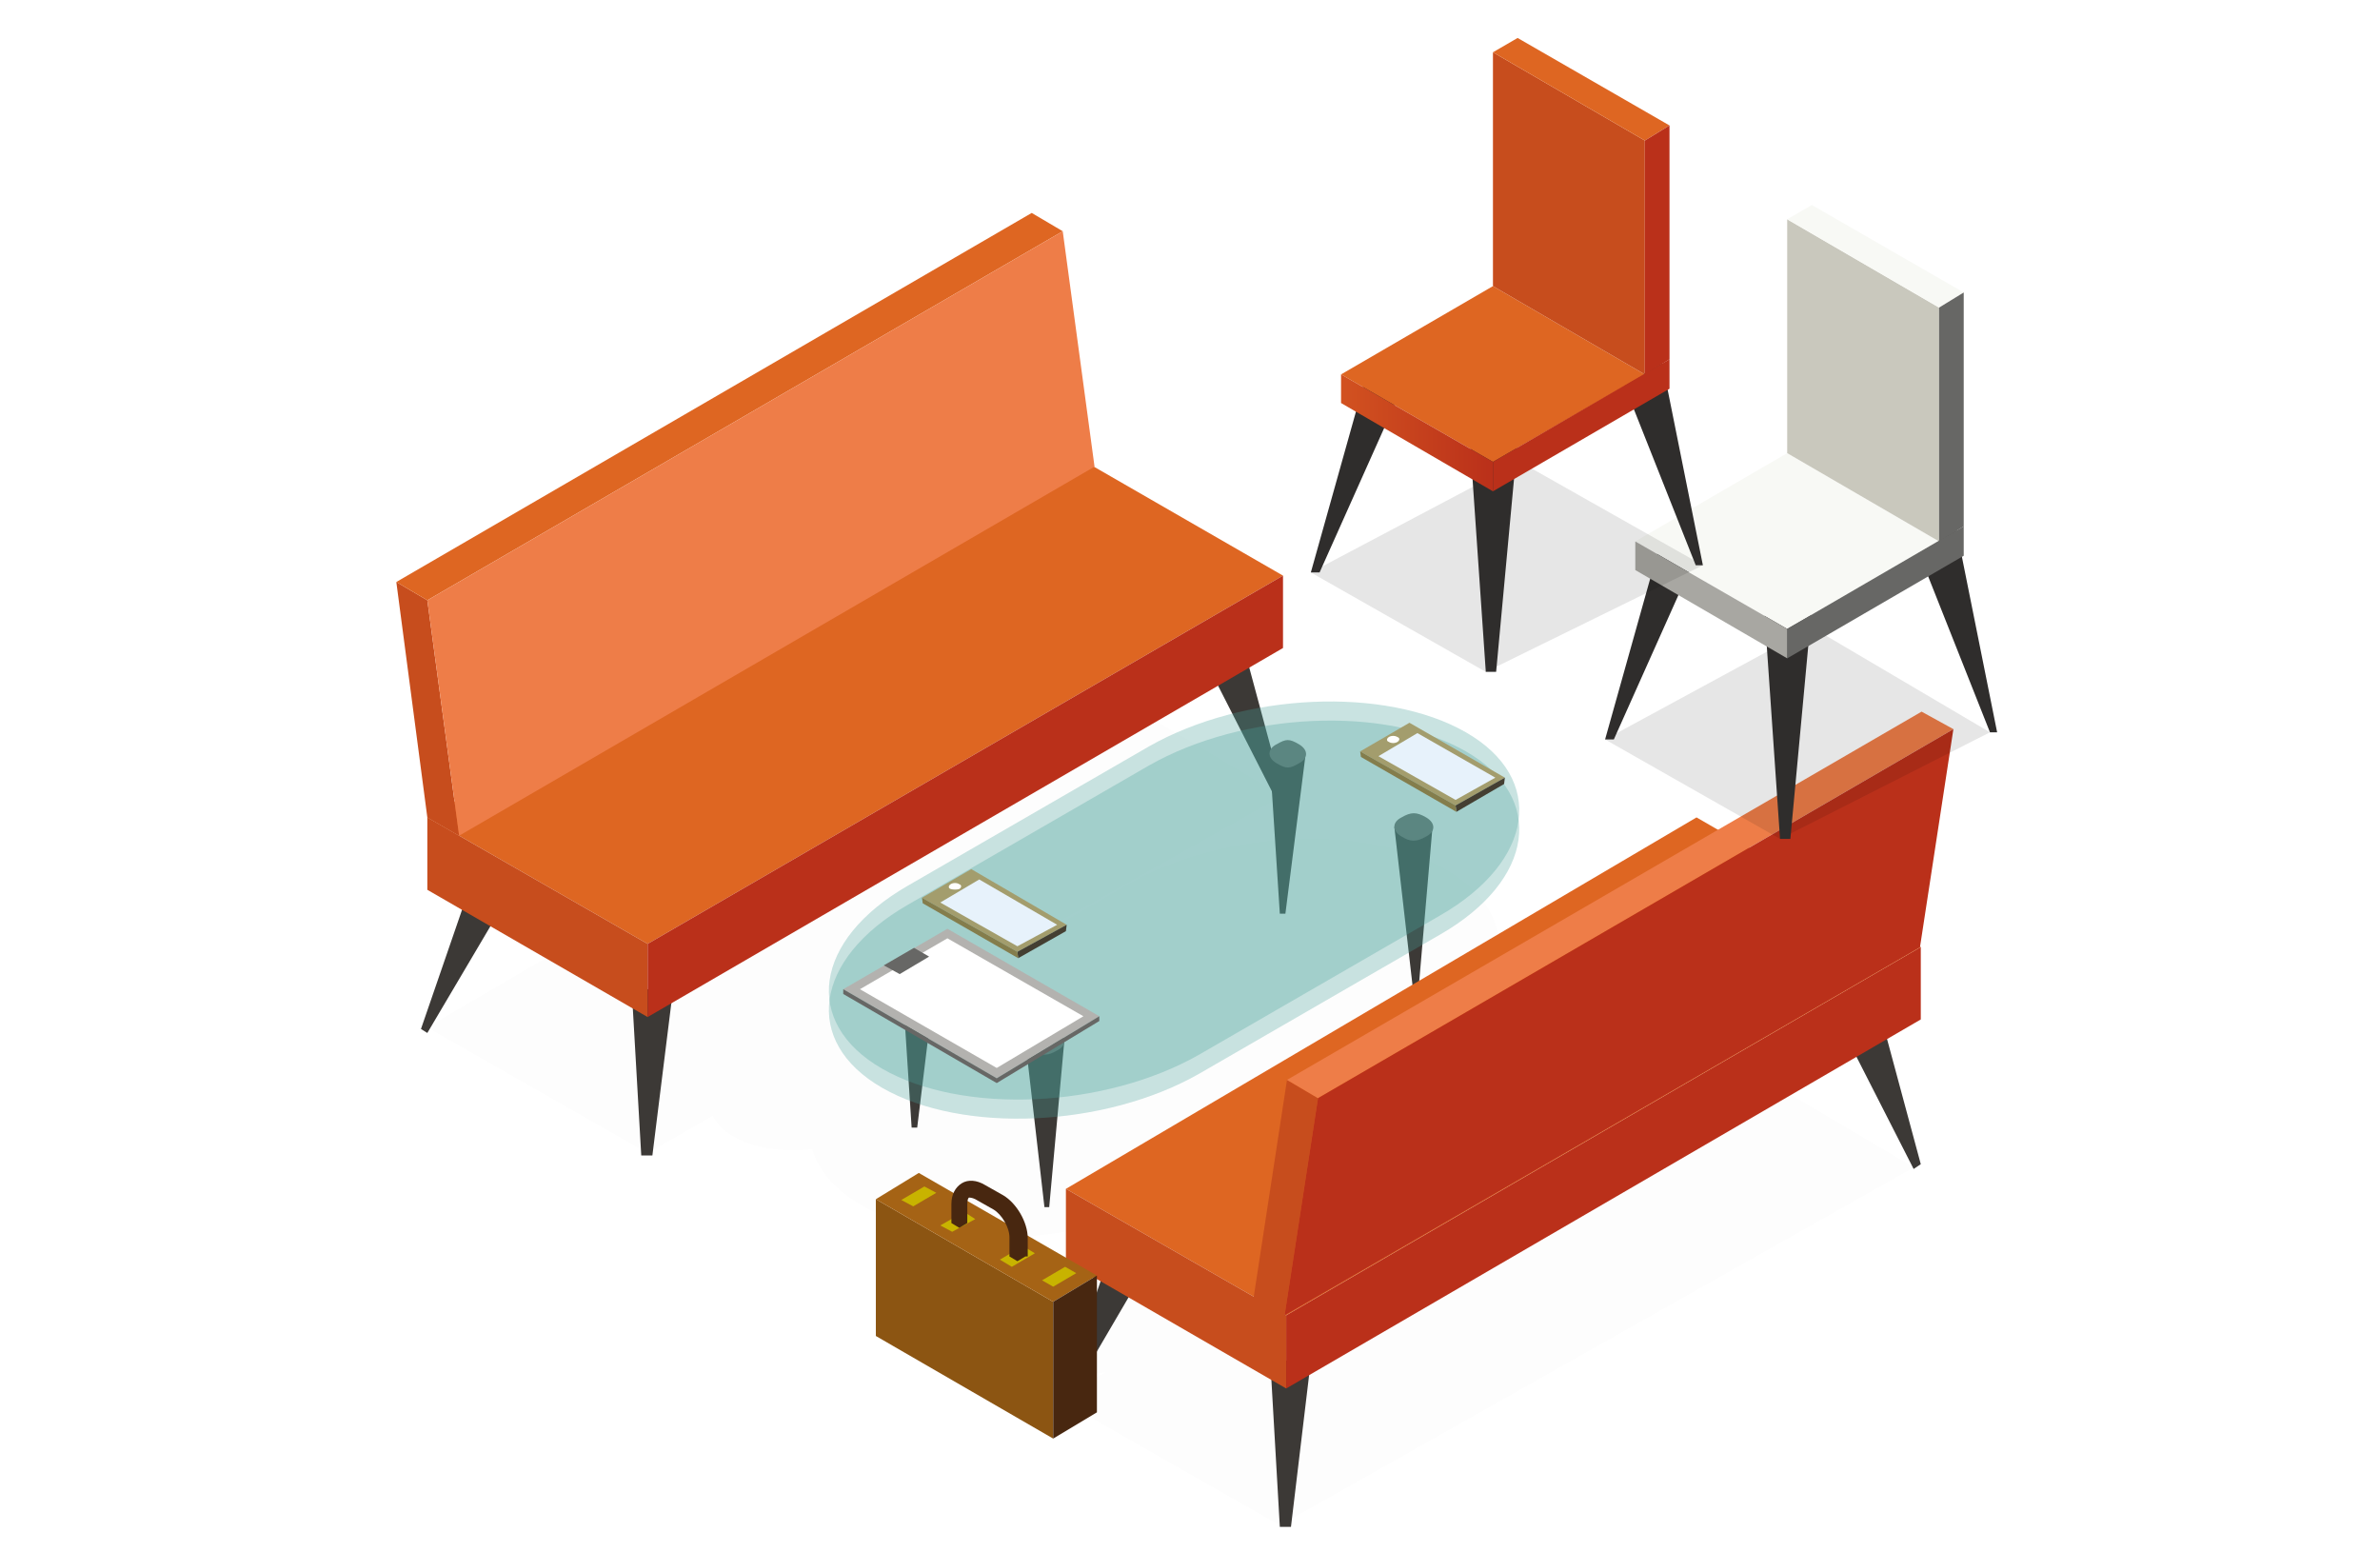 <svg width="230" height="150" viewBox="0 0 230 150" fill="none" xmlns="http://www.w3.org/2000/svg">
<rect width="230" height="150" fill="white"/>
<g opacity="0.1">
<path opacity="0.1" d="M162.952 99.809L124.526 122.326C125.525 120.481 124.987 118.483 122.682 117.177C119.224 115.179 113.076 115.486 109.079 117.792L98.705 123.786C94.632 126.091 94.17 129.627 97.629 131.625C100.011 133.008 103.623 133.239 106.928 132.547L102.393 135.237L123.681 147.379L184.931 112.796L162.952 99.809Z" fill="#100C0C"/>
<path opacity="0.1" d="M113.998 115.178L137.283 101.73C146.352 96.504 147.505 88.511 139.743 84.054C131.981 79.597 118.225 80.211 109.079 85.437L93.402 94.506C93.248 94.429 93.094 94.352 92.864 94.352L123.835 76.907L101.932 63.842L41.297 99.27L62.585 111.413L68.887 107.801C69.271 108.569 69.886 109.261 70.885 109.799C72.806 110.952 75.649 111.336 78.493 111.028C79.108 113.103 80.722 115.025 83.334 116.485C91.096 121.096 104.853 120.404 113.998 115.178Z" fill="#100C0C"/>
</g>
<path d="M46.139 83.593L40.682 99.424L41.297 99.808L49.29 86.282L46.139 83.593Z" fill="#3C3936"/>
<path d="M120.3 62.92L123.988 76.599L123.22 77.06L117.149 65.149L120.3 62.92Z" fill="#3C3936"/>
<path d="M61.048 95.582L61.97 111.643H63.046L65.044 95.582H61.048Z" fill="#3C3936"/>
<path d="M41.297 78.982L62.585 91.201L123.988 55.619L102.24 43.093L41.297 78.982Z" fill="#DE6622"/>
<path d="M41.297 78.982L38.3 56.234L41.297 58.001L44.371 80.749L41.297 78.982Z" fill="#C74D1D"/>
<path d="M38.3 56.234L99.704 20.575L102.701 22.343L41.297 58.001L38.3 56.234Z" fill="#DE6622"/>
<path d="M102.701 22.343L105.775 45.09L44.371 80.749L41.297 58.001L102.701 22.343Z" fill="#EE7D48"/>
<path d="M41.297 78.981V85.975L62.585 98.271V91.201L41.297 78.981Z" fill="#C74D1D"/>
<path d="M62.585 98.271L123.988 62.612V55.619L62.585 91.201V98.271Z" fill="#BA301A"/>
<path d="M87.1 93.507L88.099 108.954H88.637L90.482 93.814L87.1 93.507Z" fill="#3C3936"/>
<path d="M99.089 100.577L100.933 116.639H101.394L102.855 100.577H99.089Z" fill="#3C3936"/>
<path d="M99.781 101.499C98.858 100.961 98.858 100.116 99.781 99.655C100.703 99.117 101.241 99.117 102.163 99.655C103.085 100.193 103.085 101.038 102.163 101.499C101.241 102.037 100.703 102.037 99.781 101.499Z" fill="#6D6967"/>
<path d="M87.715 94.429C86.793 93.891 86.793 93.046 87.715 92.585C88.637 92.047 88.945 92.047 89.867 92.585C90.789 93.123 90.789 93.968 89.867 94.429C89.021 94.967 88.637 94.967 87.715 94.429Z" fill="#6D6967"/>
<path d="M122.682 72.834L123.681 88.281H124.219L126.14 73.141L122.682 72.834Z" fill="#3C3936"/>
<path d="M134.747 79.904L136.592 95.966H137.053L138.436 79.904H134.747Z" fill="#3C3936"/>
<path d="M135.439 80.826C134.517 80.288 134.517 79.443 135.439 78.982C136.361 78.444 136.899 78.444 137.821 78.982C138.744 79.52 138.744 80.365 137.821 80.826C136.899 81.364 136.284 81.364 135.439 80.826Z" fill="#6D6967"/>
<path d="M123.374 73.756C122.451 73.218 122.451 72.373 123.374 71.912C124.296 71.374 124.603 71.374 125.525 71.912C126.448 72.45 126.448 73.295 125.525 73.756C124.603 74.294 124.296 74.294 123.374 73.756Z" fill="#6D6967"/>
<path opacity="0.3" d="M87.715 87.435C78.647 92.661 77.494 100.654 85.256 105.111C93.018 109.568 106.774 108.953 115.919 103.728L139.205 90.279C148.273 85.053 149.426 77.06 141.664 72.603C133.902 68.146 120.146 68.761 111.001 73.986L87.715 87.435Z" fill="#4CA29C"/>
<path opacity="0.3" d="M87.715 85.591C78.647 90.817 77.494 98.809 85.256 103.267C93.018 107.724 106.774 107.109 115.919 101.883L139.205 88.434C148.273 83.209 149.426 75.216 141.664 70.759C133.902 66.302 120.146 66.916 111.001 72.142L87.715 85.591Z" fill="#4CA29C"/>
<path d="M81.49 95.581L91.557 89.741L106.236 98.194L96.322 104.189L81.49 95.581Z" fill="#B3B2AF"/>
<path d="M83.104 95.582L91.557 90.663L104.699 98.194L96.322 103.19L83.104 95.582Z" fill="white"/>
<path d="M81.49 95.582L96.322 104.189V104.65L81.49 96.043V95.582Z" fill="#676765"/>
<path d="M96.322 104.189L106.236 98.194V98.655L96.322 104.65V104.189Z" fill="#676765"/>
<path d="M85.409 93.276L86.946 94.121L89.79 92.43L88.33 91.585L85.409 93.276Z" fill="#676765"/>
<path d="M98.32 91.969L103.085 89.357L93.863 83.977L89.098 86.744L98.32 91.969Z" fill="#A39D6D"/>
<path d="M102.163 89.356L94.632 84.976L90.866 87.205L98.32 91.431L102.163 89.356Z" fill="#E7F2FB"/>
<path d="M103.085 89.356L103.008 89.971L98.397 92.584L98.32 91.969L103.085 89.356Z" fill="#443F32"/>
<path d="M89.098 86.744L89.175 87.282L98.397 92.584L98.32 91.969L89.098 86.744Z" fill="#847D4C"/>
<path d="M92.71 85.898C92.941 85.745 92.941 85.514 92.71 85.437C92.48 85.283 92.096 85.283 91.865 85.437C91.634 85.591 91.634 85.821 91.865 85.898C92.096 85.975 92.48 85.975 92.71 85.898Z" fill="white"/>
<path d="M140.665 77.829L145.43 75.139L136.208 69.836L131.443 72.603L140.665 77.829Z" fill="#A39D6D"/>
<path d="M144.507 75.139L136.976 70.835L133.21 73.064L140.665 77.291L144.507 75.139Z" fill="#E7F2FB"/>
<path d="M145.43 75.139L145.353 75.754L140.742 78.444L140.665 77.829L145.43 75.139Z" fill="#443F32"/>
<path d="M131.443 72.603L131.52 73.141L140.742 78.444L140.665 77.829L131.443 72.603Z" fill="#847D4C"/>
<path d="M135.055 71.681C135.285 71.527 135.285 71.297 135.055 71.22C134.824 71.066 134.44 71.066 134.21 71.22C133.979 71.374 133.979 71.604 134.21 71.681C134.44 71.835 134.824 71.835 135.055 71.681Z" fill="white"/>
<path d="M107.85 119.481L102.393 135.313L103.008 135.697L110.924 122.171L107.85 119.481Z" fill="#3C3936"/>
<path d="M181.934 98.809L185.622 112.488L184.931 112.95L178.859 101.038L181.934 98.809Z" fill="#3C3936"/>
<path d="M122.759 131.47L123.681 147.532H124.757L126.678 131.47H122.759Z" fill="#3C3936"/>
<path d="M103.008 114.871L124.296 127.09L185.622 91.508L163.95 78.981L103.008 114.871Z" fill="#DE6622"/>
<path d="M103.008 114.871V121.864L124.296 134.16V127.09L103.008 114.871Z" fill="#C74D1D"/>
<path d="M124.296 134.16L185.622 98.502V91.508L124.296 127.09V134.16Z" fill="#BA301A"/>
<path d="M121.145 125.4L124.373 104.343L127.37 106.11L124.142 127.091L121.145 125.4Z" fill="#C74D1D"/>
<path d="M124.373 104.343L185.699 68.761L188.773 70.451L127.37 106.11L124.373 104.343Z" fill="#EE7D48"/>
<path d="M188.773 70.452L185.546 91.509L124.142 127.09L127.37 106.11L188.773 70.452Z" fill="#BA301A"/>
<path d="M84.641 115.87V129.088L101.779 139.002V125.784L84.641 115.87Z" fill="#8C5512"/>
<path d="M84.641 115.87L88.791 113.334L106.005 123.248L101.779 125.784L84.641 115.87Z" fill="#A56315"/>
<path d="M106.005 123.248V136.466L101.779 139.002V125.784L106.005 123.248Z" fill="#482710"/>
<path d="M87.1 115.947L89.329 114.641L90.481 115.255L88.253 116.562L87.1 115.947Z" fill="#C8B300"/>
<path d="M100.703 123.709L102.931 122.402L104.007 123.017L101.779 124.324L100.703 123.709Z" fill="#C8B300"/>
<path d="M90.866 118.406L93.171 117.1L94.247 117.791L92.019 119.021L90.866 118.406Z" fill="#C8B300"/>
<path d="M96.629 121.711L98.858 120.404L100.011 121.096L97.782 122.402L96.629 121.711Z" fill="#C8B300"/>
<path d="M99.089 121.403L98.32 121.864L97.552 121.403V119.559C97.552 118.56 96.783 117.33 96.015 116.869L94.247 115.87C93.94 115.716 93.709 115.716 93.632 115.716C93.555 115.793 93.479 115.947 93.479 116.331V118.175L92.71 118.637L91.942 118.175V116.331C91.942 115.409 92.326 114.717 92.941 114.333C93.555 113.949 94.401 114.026 95.169 114.487L96.937 115.486C98.243 116.254 99.319 118.099 99.319 119.636V121.403H99.089Z" fill="#482710"/>
<path opacity="0.1" d="M172.02 81.056L155.113 71.45L175.094 60.614L192.308 70.758L172.02 81.056Z" fill="#050000"/>
<path d="M189.081 51.238L193 70.758H192.308L185.392 53.313L189.081 51.238Z" fill="#2F2D2C"/>
<path d="M175.094 58.693L173.019 81.056H172.02L170.483 58.693H175.094Z" fill="#2F2D2C"/>
<path d="M160.569 52.007L155.113 71.45H155.958L163.797 53.928L160.569 52.007Z" fill="#2F2D2C"/>
<path d="M187.39 52.314L172.712 43.784L158.033 52.314L172.712 60.768L187.39 52.314Z" fill="#F8F9F5"/>
<path d="M187.39 52.314V29.72L172.712 21.19V43.784L187.39 52.314Z" fill="#C9C8BD"/>
<path d="M172.712 21.19L175.094 19.807L189.772 28.26L187.39 29.72L172.712 21.19Z" fill="#F8F9F5"/>
<path d="M189.772 28.26V50.854L187.39 52.314V29.72L189.772 28.26Z" fill="#676765"/>
<path d="M189.772 50.854V53.697L172.712 63.611V60.768L189.772 50.854Z" fill="#676765"/>
<path d="M158.033 52.315V55.081L172.712 63.611V60.768L158.033 52.315Z" fill="#A8A7A2"/>
<path opacity="0.1" d="M143.585 64.918L126.678 55.312L146.89 44.629L164.565 54.62L143.585 64.918Z" fill="#050000"/>
<path d="M160.646 35.1L164.565 54.62H163.874L156.957 37.175L160.646 35.1Z" fill="#2F2D2C"/>
<path d="M146.659 42.554L144.584 64.918H143.585L142.048 42.554H146.659Z" fill="#2F2D2C"/>
<path d="M132.134 35.868L126.678 55.311H127.523L135.362 37.789L132.134 35.868Z" fill="#2F2D2C"/>
<path d="M158.955 36.176L144.277 27.645L129.598 36.176L144.277 44.63L158.955 36.176Z" fill="#DE6622"/>
<path d="M158.955 36.176V13.582L144.277 5.051V27.645L158.955 36.176Z" fill="#C74D1D"/>
<path d="M144.277 5.051L146.659 3.668L161.338 12.121L158.955 13.582L144.277 5.051Z" fill="#DE6622"/>
<path d="M161.338 12.122V34.716L158.955 36.176V13.582L161.338 12.122Z" fill="#BA301A"/>
<path d="M161.338 34.715V37.559L144.277 47.472V44.629L161.338 34.715Z" fill="#BA301A"/>
<path d="M129.598 36.176V38.942L144.277 47.473V44.629L129.598 36.176Z" fill="url(#paint0_linear)"/>
<defs>
<linearGradient id="paint0_linear" x1="129.564" y1="41.805" x2="144.242" y2="41.805" gradientUnits="userSpaceOnUse">
<stop stop-color="#D25220"/>
<stop offset="1" stop-color="#BA301A"/>
</linearGradient>
</defs>
</svg>
